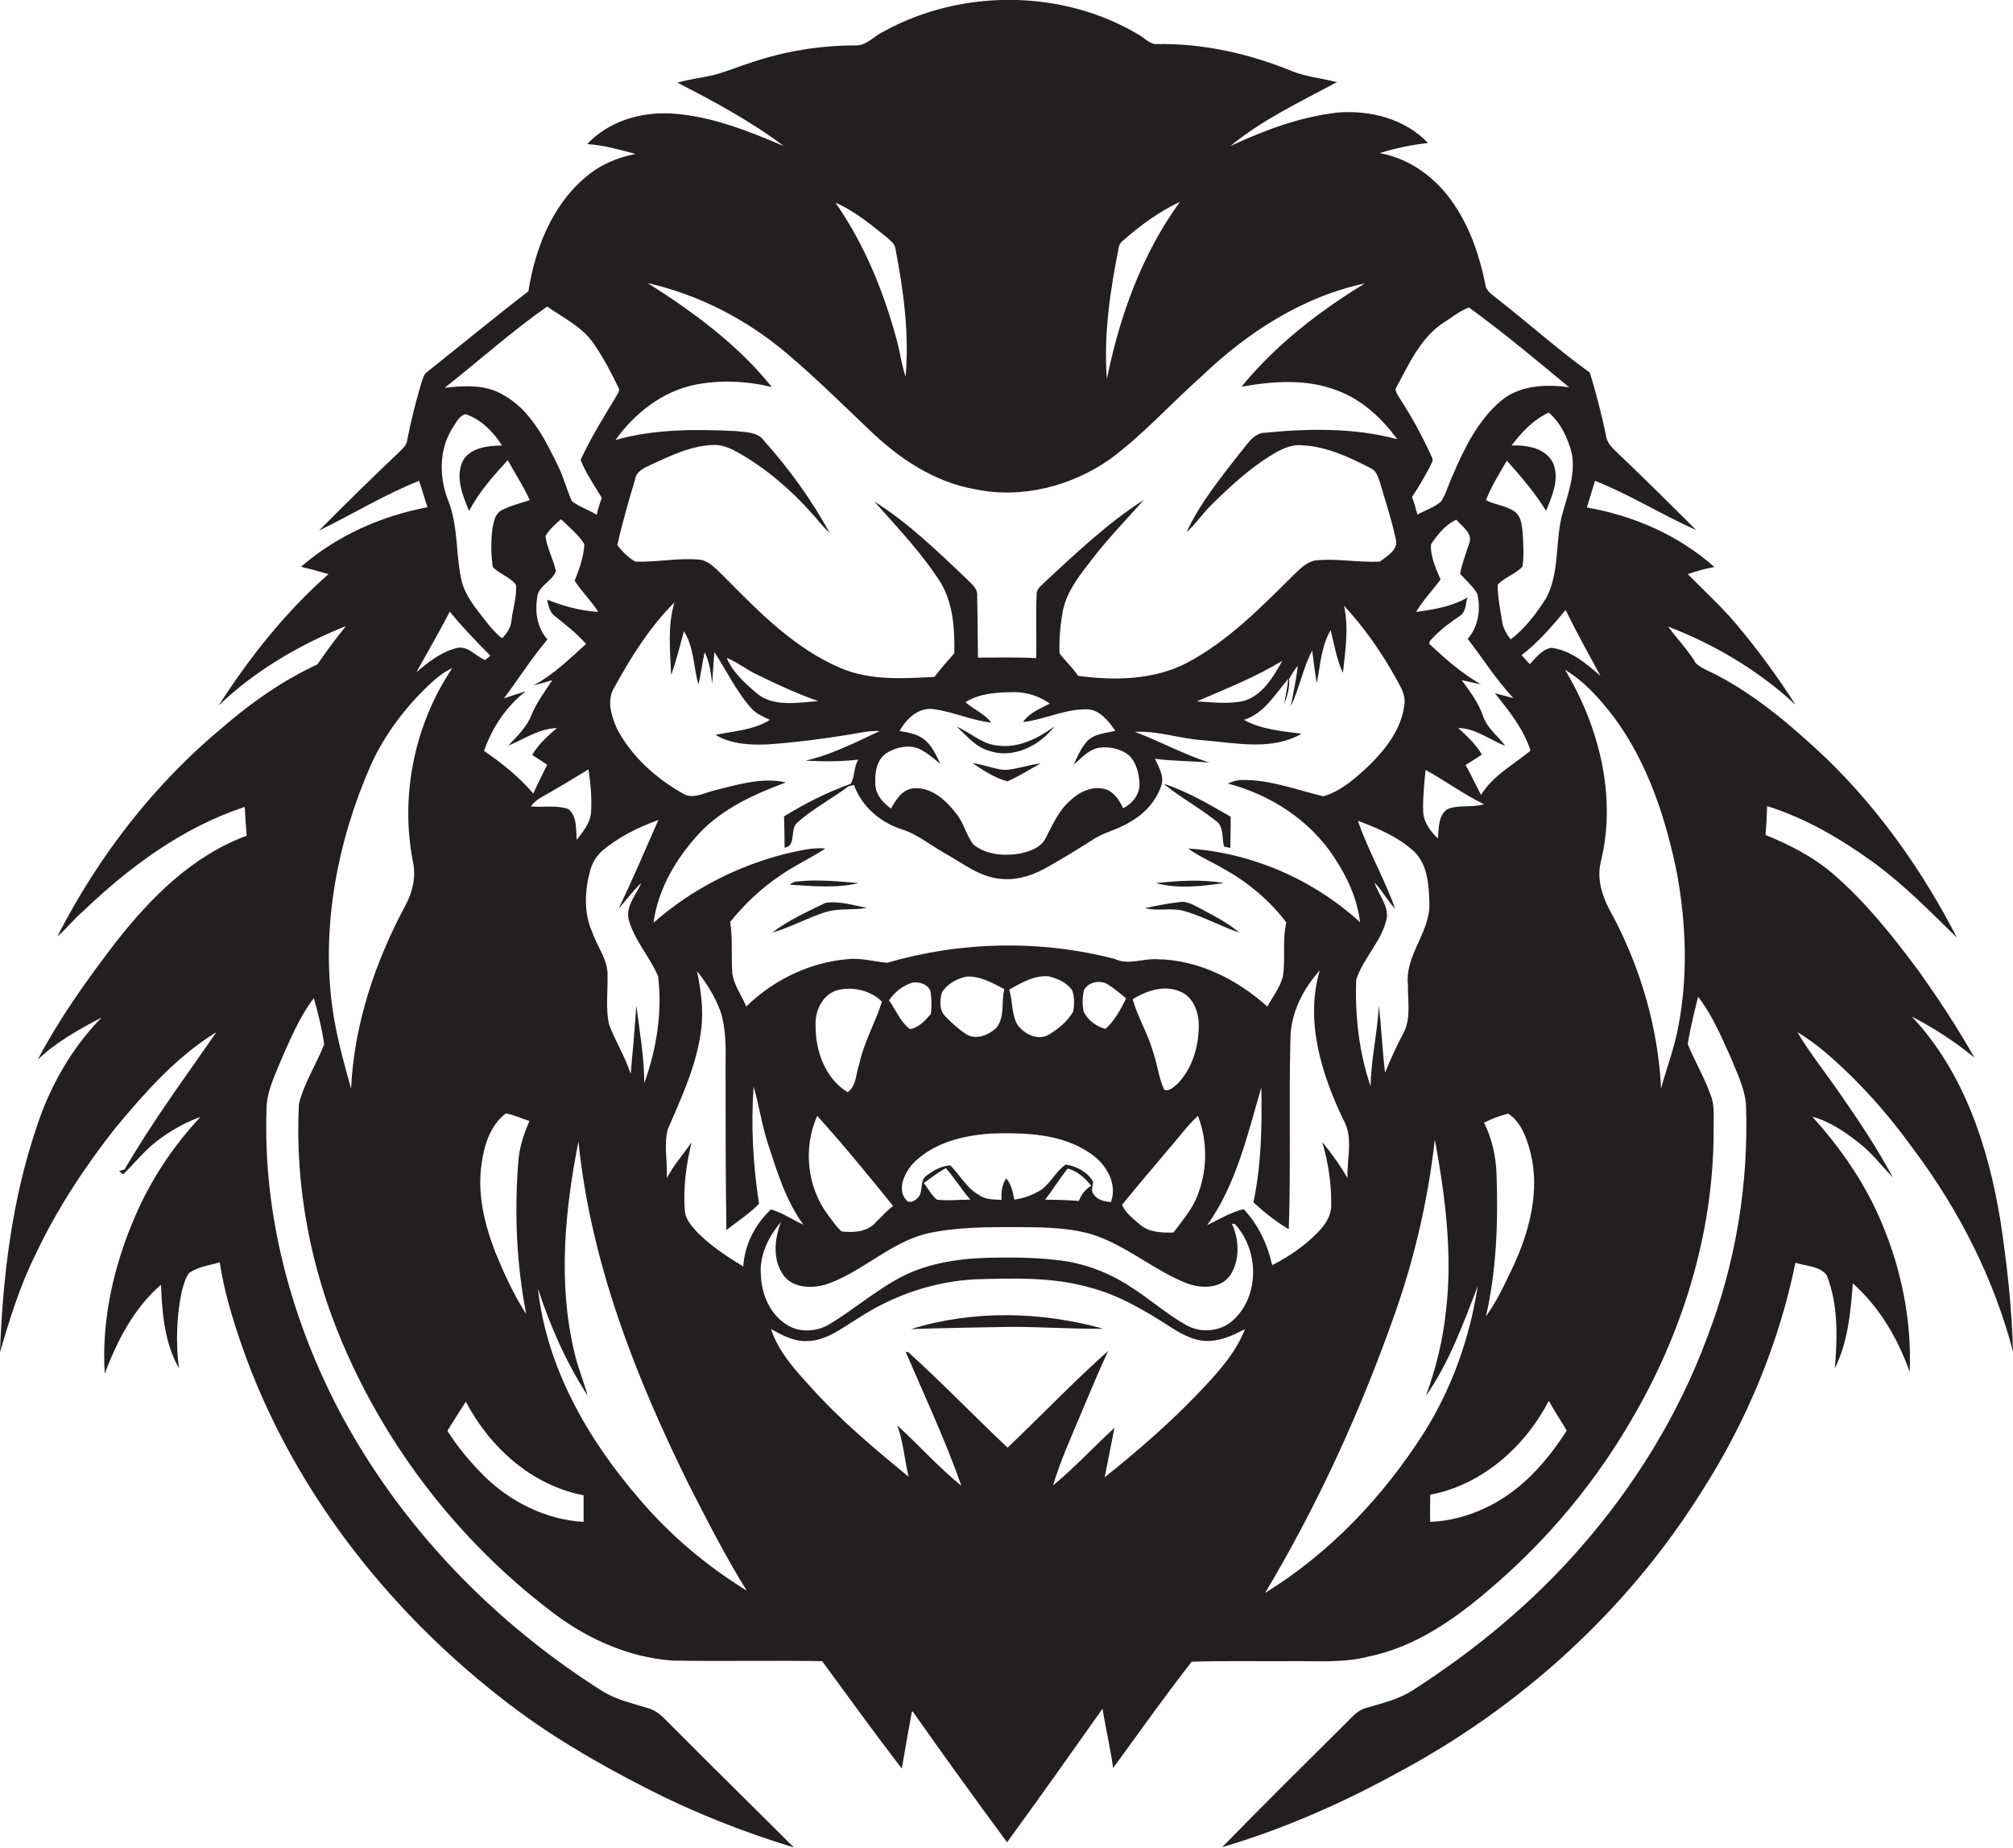 <?xml version="1.0" encoding="utf-8"?>
<!-- Generator: Adobe Illustrator 19.2.0, SVG Export Plug-In . SVG Version: 6.00 Build 0)  -->
<svg version="1.1" id="Layer_1" xmlns="http://www.w3.org/2000/svg" xmlns:xlink="http://www.w3.org/1999/xlink" x="0px" y="0px"
	 viewBox="0 0 740.2 679.4" enable-background="new 0 0 740.2 679.4" xml:space="preserve">
<g>
	<path fill="#231F20" d="M703.7,422.7c16.6,22.2,29.5,47.4,36.5,74.3c-0.4-16.1-2.2-32.1-4.6-48c-4.4-27.1-13.4-54.8-32.6-75.2
		c8.1,4.2,15.9,9.2,23,15.1c-6.1-10.9-13-21.3-20.2-31.5c-9.6-12.9-19.6-25.6-31.8-36.1c-7.3-6.3-16-10.7-24.8-14.3
		c0.3-3.5,0.5-7.1,0.6-10.6c14,4.4,26.9,11.9,38.8,20.5c11.3,8.2,21.1,18.2,31,27.9c-12.5-24.3-28.4-46.9-48-65.9
		c-12.1-11.4-24.8-22.4-39.6-30.3c-2.8-1.6-6-2.5-8.4-4.7c-2.9-4.9-6.9-9-10.2-13.5c17.2,6.6,33.3,16.2,46.8,28.7
		c-6.5-10.2-13.7-20-21.5-29.3c-5.6-6.7-12-12.5-18.1-18.7c3.2-1.1,6.4-2,9.8-2.6c-13.1-11.7-29.7-18.9-46.9-21.9c1-3.3,2-6.5,3-9.8
		c12.9,5.1,24.6,12.5,37.2,18.1c-9.2-9.2-18.4-18.3-27.8-27.3c-2.2-2.2-5.1-4.3-5.4-7.7c-1.6-7.7-3.6-15.3-5.9-22.9
		c-11.8-8.5-22.6-18.2-34-27.1c-1.7-1.5-4.1-2.7-4.4-5.2c-2.1-10.5-5.6-20.9-11.7-29.8c-6.3-9.4-16-16.6-27.2-18.6
		c5.8-1.8,11.8-3.1,17.8-3.7c-8.5-9-21.4-12.2-33.4-11.2c-13.8,1.6-26.8,6.5-39.3,12.3c11.8-9.7,25.8-16.3,39.2-23.5
		c-5.4-1.4-11.1-1.9-16.4-4c-15.7-6.4-32.6-10.3-49.7-10c-2.8,0.2-4.6-2.3-6.9-3.5C390.6-4,353.5-4.2,324.9,11.6
		c-3.5,1.6-6.3,5.3-10.4,5.1c-12.9,0-25.8,2.1-38,6.2c-4.7,1.5-9.3,3.4-14.1,4.7c-4.4,1-8.9,1.5-13.3,2.8
		c13.5,6.9,27,14.2,39.1,23.3c-13.4-5.7-27.2-11.2-41.8-12c-11.1-0.5-22.8,3-30.5,11.3c6.1,0.3,12,2.1,17.8,3.6
		c-6.9,1.3-13.5,4.2-18.8,8.9c-12.1,10.4-18.2,26.2-20.6,41.6c-12.6,9.7-24.8,19.8-37.3,29.7c-1.2,0.9-1.5,2.4-2,3.8
		c-2.1,7-3.9,14.2-5.3,21.4c-0.2,1.9-1.9,3.1-3.1,4.4c-9.9,9.4-19.7,19-29.3,28.7c12.3-6,24-13.2,36.8-18.3c1.1,3.2,2,6.5,3.1,9.7
		c-17,3.2-33.4,10.5-46.5,21.9c3.4,0.8,6.7,1.7,10.1,2.7c-15.8,13.9-29,30.6-40.4,48.3c13.4-12.8,29.6-22.3,46.8-29.2
		c-3.7,4.6-7.2,9.3-10.5,14.1c-12.5,5.8-23.9,13.7-34.3,22.7c-25.6,21.1-46.2,47.8-61.3,77.3c3.4-2.8,6-6.3,9.3-9.1
		c17.1-16.4,36.8-31,59.6-38.5c0.2,3.5,0.4,7.1,0.7,10.6c-19.9,7.3-35.2,22.7-48,39c-10.6,13.8-20.7,27.9-28.8,43.3
		c6.8-6.5,15.2-11.1,23.5-15.5c-11.2,11.4-19.2,25.6-24.1,40.8C4.4,441.3,1,469.4,0,497.3c3.5-12.2,7.3-24.4,13-35.9
		c7.8-16.6,18-32.1,29.3-46.5c11-13.2,22.6-26.4,37.3-35.4C68,396.2,56,412.5,45.8,430c-0.7,0.2-1.4,0.4-2,0.6
		c0.4,0.3,1.1,0.9,1.5,1.2c4.1-4,7.6-8.5,12.1-12c4.9-3.8,10.4-7,16.3-9.1c-10,10.7-18.2,23-24,36.5c-7.9,18.2-12.4,38-11.2,57.9
		c4.6-12.1,10.7-24.1,20.7-32.7c0.4,10.4,1.3,21.4,6.6,30.7c-1.2-9.5-0.9-19.2,1.1-28.5c0.7-2.3,1.2-4.7,2.7-6.6
		c3.3-2.2,7.4-2.8,11.2-3.8c1.6,10.5,4.7,20.8,8.2,30.8c17.9,51.3,52.5,95.9,95.1,129.2c16.8,13.3,35.3,24,54.3,33.7
		c17.1,8.7,35.1,15.8,53.5,21.4c-14.8-14.8-29.8-29.5-44.6-44.4c-2.7-2.6-5.2-5.8-9-6.8c-5.5-1.7-11.2-3-16.2-5.9
		c-40.6-25.5-75.1-61.2-97.5-103.7c-17.7-33.9-27.9-72.1-26.6-110.5c0-6.7,3.2-12.8,5.6-18.8c3.4-7.7,6.7-15.5,11.8-22.2
		c1.6,5.6,3,11.3,3.8,17c-2.9,7.4-7.4,14.2-9.3,22c-1.5,30.1,4.3,60.4,16.1,88c16.2,38.1,42.3,71.9,75,97.2
		c13.2,10.6,29.3,18.2,46.3,19.4c18.3,0.3,36.7-0.1,55,0.2c9.7,13.2,19.3,26.5,29.3,39.5c1.2-7,2.4-14,3.7-20.9
		c0.1,0,0.3-0.1,0.3-0.1c11.4,16.2,23,32.2,34.7,48.1c11.9-16.3,23.5-32.7,35.1-49.1c1.2,7.3,2.9,14.5,3.9,21.8
		c9.6-13.1,18.9-26.3,28.9-39.1c12.3-0.4,24.7-0.1,37-0.2c9.4-0.1,18.9,0.7,28.1-1.7c17-3.5,31.5-13.6,44.4-24.7
		c21.6-18.3,39.9-40.4,53.8-65.1c18.2-31.9,29-68.4,28.6-105.3c0-3.9,0.4-8-1.2-11.6c-2.2-6.4-5.8-12.2-8.3-18.5
		c0.9-5.8,2.4-11.6,3.8-17.4c5.2,6.7,8.5,14.6,12,22.3c2.2,5.5,5,11,5.6,17c1.1,29.2-3.7,58.5-14.2,85.8
		c-10.5,28.4-26.6,54.6-46.5,77.3c-17.9,20.6-39.2,38.1-62.1,52.8c-5.1,3.2-11.1,4.6-16.8,6.3c-2.9,0.7-4.9,3-6.9,5
		c-15.4,15.3-30.9,30.6-46.1,46.2c22.3-6.6,43.8-16,64.2-27.2c45.5-24.2,84.9-60,112.2-103.7c16.4-25.6,28.3-54.2,34.4-84
		c3.8,1.3,8.9,1.1,11.5,4.6c4.3,10.8,3.9,22.8,3,34.2c4.8-9.6,5.8-20.6,6.6-31.2c9.8,8.7,16.5,20.2,20.9,32.5
		c0.8-18.7-3-37.6-10.3-54.8c-6-14.4-15-27.4-25.5-39c6.3,1.7,11.9,5.5,17,9.5c4.8,3.7,8.4,8.5,12.6,12.8c-5.8-10.8-12.6-21-19.6-31
		c-5.1-7.5-10.9-14.6-15.5-22.4c3.5,2.1,6.8,4.5,9.9,7.1C683.3,397.2,694.2,409.5,703.7,422.7z M588.5,248.5
		c-5.2-4.5-10.9-9.4-18-10.3c-3.5,0.5-5.7,3.7-8,6c-1-1.1-2-2.2-3-3.3c6.2-4.7,11.2-10.7,16.2-16.6
		C579.7,232.5,584.1,240.4,588.5,248.5z M550.3,432c-0.2-6.6-1.6-13.2-4.6-19.2c2.8-1.4,5.8-2.6,8.9-3.3c4.7,3,6.7,8.8,8.1,14
		c3.7,14.3-0.3,29.3-6.4,42.4c-3,6.2-5.8,12.5-9.9,18.1C550.3,466.9,550.9,449.3,550.3,432z M517.7,362c-0.1,6,1.3,12.6-1.8,18.2
		c-2.5,4.6-4.6,9.4-6.6,14.2c-1-8.2-1.3-16.4-2.3-24.5c-0.5,9.9-2.9,19.7-3,29.6c-4.3-12.6-5.8-26-5.3-39.3
		c2.7-8.2,9.7-14.4,11.3-23c0.3-4.7-3.2-8.4-4.6-12.7c2.9,2.9,4.7,6.7,7.6,9.6c-3.9-11-9.9-21.3-13.7-32.3c7.5,2.8,15,6,20.9,11.5
		c4.8,4.9,5.2,12.2,5.4,18.7C526,342.7,516.6,351.1,517.7,362z M495.5,433.2c-2.7-4.7-5.9-9.1-9.3-13.3c2.2,7.5,3.4,15.3,3.3,23.1
		c0.1,5.8-4.5,9.9-8.5,13.5c-4,3.4-8.5,6.3-13.2,8.7c-1.7-7.6-5.1-14.9-10.5-20.6c-4.8,1.2-9,3.7-13.4,5.9
		c10.7-15,14.8-33.3,19.9-50.6c0.3,14.1,0,28.4-2.9,42.2c4,3.7,8.3,7.1,13,9.9c0.8-23.3,0-46.7,0.6-70c0.1-9.5,4.6-18.3,10.8-25.2
		c-5.5,18.6,0.6,38,8.6,54.8C497.8,418.2,495.2,426,495.5,433.2z M436.9,312c4.1,3,8.8,4.9,13.1,7.5c8.9,4.9,16.9,11.6,23,19.7
		c-1.6,6.6-0.2,13.4-1.3,20c-1.1,4-3.7,7.3-5.7,10.9c-11.1-10-25.4-17.2-40.6-17.4c-5.2-0.3-10.5,2.3-15.5-0.1
		c-27.3-7.1-56.6-6.5-83.6,1.4c-4.9-0.4-9.8-1.9-14.8-1.3c-13.9,1.2-27.2,7.7-37.1,17.4c-1.6-4-4.5-7.7-5.1-12.1
		c-0.5-6.3,0.2-12.7-0.8-19c5.3-6.6,11.5-12.5,18.6-17.2c5.3-3.7,11.1-6.3,16.4-9.8c-4.9-0.5-9.8,0.9-14.5,1.9
		c-17.9,4.5-34.9,13.2-48.7,25.4c1.7-12.7,8.6-24.1,17.2-33.3c8.6-8.9,20.1-14.1,31.5-18.3c-8.8-2-17.7,0.8-26.2,2.9
		c-3.9,0.9-8.2,3.6-12,1c-9.8-5.6-18.6-13.5-23.9-23.6c-2.1-4.7-4-10.7-0.9-15.4c6.1-11.2,13-22.1,22-31.1
		c-2.6,8.7-1.6,17.8-1.2,26.7c1.9-5.3,3.2-10.7,4.7-16.1c3.7,5.9,3.5,13.1,5.3,19.6c1-3.9,1.4-7.9,2.3-11.9
		c1.8,3.6,2.3,7.6,2.8,11.6c0.3-3.9,0.4-7.8,0.8-11.6c4.6,7,8.2,14.8,14,21.1c1.8,1.8,4.2,2.7,6.4,3.8c-6.1,3.8-13.3,4.1-20,5.5
		c5.8,3.5,12.8,3.8,19.4,3.5c9.7-0.7,19.5-1.9,29.1-3.5c4-0.6,7.9-1.6,11.9-1.4c-8.8,4.1-17.7,8.7-27.3,10.9
		c6.5,0.3,13,0.4,19.4-0.4c-1.7,2.7-1.2,6.3-2.8,8.9c-8.6,3.1-16.8,7.2-24.5,12c0.1,3.8,0.2,7.6,0.2,11.5c4.4-0.7,1.9-6.6,4.5-9.1
		c5.8-5.2,12.8-8.8,19-13.5c0.5-0.1,1.5-0.3,2-0.5c2.8,7.9,9.7,13.8,17.5,16.3c6,1.9,10.8,6,16.2,9c6.6,3.7,13,8.9,20.9,9.3
		c6.1,0.5,12.1-1.7,17.3-4.8c5.3-3,10.5-6.2,15.7-9.5c4.3-2.9,9.6-3.9,14-6.7c5.3-3,9.6-7.7,11.5-13.6c1-3.4-1.1-6.6-2.4-9.6
		c6.6,0.9,13.4,0.8,20,1.4c-9.4-3-18.1-7.8-27.4-11.3c8.5-0.5,16.8,2.6,25.3,3.1c11.9,1,25,3.9,36-2.4c-7.2-1-14.7-1.5-21.2-5.1
		c7.5-2.4,11.5-9.5,16.3-15.1c-0.3,3.2-1,6.2-1.5,9.4c1.1-3,2.1-6.1,1.8-9.4c1-1.7,2-3.3,3.2-4.8c-0.5,5-1.7,9.8-2.5,14.8
		c3.1-6.6,4.4-13.9,7.8-20.4c0.5,4,1,8,1.7,12c1.3-6.6,1.6-13.6,5.1-19.5c1.3,5.3,2.2,10.8,4.5,15.7c0.9-8.2,2.2-16.5,0.4-24.7
		c7.3,7.9,13.5,16.7,18.7,26c1.7,3.2,4.1,6.5,3.5,10.4c-1,8.7-6.6,16-12.6,22c-5,4.7-10.4,9.7-17.2,11.7c-9.9-2.4-19.7-6.2-30-6
		c-1.8,0-3.5,0.6-5.1,1.3c15.6,4.1,30.1,13.4,39,27c4.8,7.2,8.6,15.3,9.6,24C482.8,323.3,460.2,313.5,436.9,312z M391.9,428.2
		c-3.6,2.4-5.5,6.7-8.9,9.2c-3,1.9-6.4,3.2-10,3.7c-0.6-2.8-1.1-5.6-3-7.8c-1.6,2.3-1.9,5.1-1.7,7.9c-2.8-0.2-5.9,0-8.3-1.8
		c-4.6-2.5-7-7.4-10.6-10.9c-3.2,0.2-6.1,1.8-8.6,3.7c-3,1.9-0.9,6.3-3.6,8.5c-0.9,0.9-3,2-4,0.5c-3.3-3.8-0.8-9.3,1.9-12.7
		c7.4-8.2,18.8-11,29.4-11.7c12.5-0.4,26,0,36.6,7.4c5.6,3.8,9.9,11,7.4,17.8c-2.3-0.2-4.9-0.7-6.3-2.8c-1.2-1.3-0.4-3.1-0.2-4.6
		C400,431,395.9,428.8,391.9,428.2z M401.3,436c-2.2,1.2-3.7,3.3-4.6,5.6c-4.1-0.4-8.3-0.4-12.4-0.5c2.9-3.7,5.3-7.7,8.3-11.4
		C396.2,430.5,399,433.3,401.3,436z M356.8,441.1c-4.1,0-8.2,0.5-12.3,0c-2-1.6-3.2-4.1-4.8-6.1c2.6-1.9,5.2-3.9,8.1-5.5
		C351,433.2,353.6,437.4,356.8,441.1z M300.5,410.3c9.7,10.7,18.8,21.9,27.9,33.1c-2.3,1.8-4.3,4-6.4,6.1c-3.1,3.5-8.2,3.8-12.5,3.3
		c-2-1.7-3.4-3.9-5-6C296.8,436.6,295.2,422.1,300.5,410.3z M307.5,364.2c5.7-1.6,12.5-0.2,16.8,4.1c-2.4,7.7-6.6,14.8-8.3,22.8
		c-1.3,3.5-1,8.1-4.3,10.5c-8.3-5-11.9-15.3-11.8-24.5C299.6,371.8,302.3,366,307.5,364.2z M326.9,367.8c2.1-3,5.1-5.5,8.7-6.5
		c2.4-0.4,5.5,0.6,6.5,3c0.5,2.8,0.5,5.7,0.2,8.5c-2,2.4-4.5,5.1-7.7,5.6C331,375.7,329.4,371.3,326.9,367.8z M346.3,365.1
		c1.8-3.3,5.5-5.2,9-6c5-0.3,9.7,2.3,14,4.6c-1.2,4.7,0.3,10.2-2.9,14.2c-2.8,2.7-7.6,4.7-11.2,2.3c-2.8-1.8-5.3-4.1-7.6-6.5
		C345.4,371.5,345.5,368,346.3,365.1z M371.1,363.9c4.4-2.5,9.2-5.4,14.5-4.9c3.3,0.8,6.7,2.3,8.7,5.2c0.8,2.5,0.8,5.2,0.3,7.8
		c-2,3.5-5.3,6.2-8.7,8.3c-4.1,2.6-9.4,0-11.9-3.7C371.9,372.7,372.4,368.1,371.1,363.9z M406.5,378.3c-3.4-0.8-6.5-3.2-8-6.3
		c-0.6-2.6-0.5-5.4,0.1-8c1.7-3,6-3.8,8.8-2c2.4,1.5,4.5,3.3,6.7,5.1C412.1,371.1,409.9,375.3,406.5,378.3z M429.8,422.4
		c3.6-4,6.7-8.5,10.7-12.1c3.7,9.6,3.5,20.6-0.5,30.1c-2,4.8-5.5,8.7-8.5,12.8c-4.2,0.1-8.9,0-12.3-2.9c-2.4-2.1-5.4-4.3-6.6-7.3
		C418.2,436,424.1,429.3,429.8,422.4z M416.5,367.4c5.1-3.1,11.6-5.4,17.5-2.8c4.8,2,6.8,7.5,6.8,12.4c0,7.7-2.3,15.8-7.8,21.5
		c-1.4,1.1-2.9,2.9-4.9,2.2c-2.1-4.5-2.5-9.5-4.2-14.2C422,379.8,418.3,374,416.5,367.4z M245.2,433.2c0.3-6-1.2-12.3,0.4-18.1
		c5.2-12,10.8-24,12.3-37.1c0.8-7-0.2-14.1-1.6-20.9c3.6,4.4,6.6,9.4,8.6,14.7c2.1,6.5,2,13.5,1.9,20.3c0,20.1,0,40.1,0.3,60.2
		c4-3.2,8.5-6,12-9.7c-2.2-14.2-3-28.7-2-43.1c2,6.8,3,14,5.2,20.8c3.4,10.4,6.6,21.1,13.1,30c-4-1.8-7.7-4.4-11.9-5.6
		c-5.9,5.5-9.7,13-10.2,21c-6.2-3.8-12.3-7.8-17.3-13c-1.9-2.1-4-4.6-4.2-7.6c-0.6-8.4,0.5-16.9,2.5-25.1
		C251.3,424.4,247.7,428.4,245.2,433.2z M223.4,359c0.3-6-3.8-10.8-5.6-16.2c-3.2-7.1-2.8-15.3-0.8-22.7c0.8-2.8,2.3-5.4,4.5-7.3
		c6-5.1,13.2-8.6,20.6-11.3c-4.8,10.9-9.5,21.9-14.6,32.6c2.8-3.1,5.2-6.6,8.3-9.4c-1.8,4.2-5.6,8.2-4.7,13.1
		c2,7.8,7.8,13.9,10.9,21.2c1.6,13.3-0.6,26.8-5.1,39.3c0-9.6-1.7-19-2.9-28.5c-0.6,8.4-1.3,16.7-2.1,25.1c-2-6.4-5.7-12.1-8-18.4
		C222.7,370.7,223.5,364.8,223.4,359z M193.5,483.2c-4.6-7.1-8.1-14.8-11.3-22.6c-4-10.3-6.8-21.6-5.1-32.7
		c0.9-6.8,3.2-14.2,8.9-18.5c3,0.5,5.8,1.9,8.7,2.8c-2.1,4.7-3.7,9.6-4.1,14.8C189.1,445.7,189.9,464.7,193.5,483.2z M178,276.1
		c2.9-8.5,8.2-16.4,15.3-21.9c-2.7,0.8-5.3,1.7-8,2.6c5.4-7.2,10.2-14.8,16-21.7c-3.7-4.1-4.6-9.8-3.8-15.1c0.1-4.5,5.6-6.2,6.9-10
		c-0.9-4.4-3.3-8.4-3.8-12.9c1.4-2.5,3.6-4.3,5.7-6.2c3,3,6.4,5.6,8.6,9.2c-0.3,4.6-1.8,9.1-3.6,13.4c2.6,4.1,6.1,7.4,8.7,11.5
		c-6.5-0.4-12.7-2.1-18.8-4.5c0.4,2.2,1,4.7,2.9,6.1c4,3.2,8,6.3,11.4,10.2c-6.1,5.5-12,11.3-19.3,15.2c2.3-0.5,4.6-1.3,6.9-1.9
		c-2.8,4.2-5.8,8.2-7.7,12.9c-1.8,4.5-5.3,7.7-8.5,11.2c5.9-2.5,11.3-6.3,17.9-6.5c-3.4,2.9-6.8,5.9-9.1,9.9
		c1.8,1.2,3.7,2.3,5.5,3.6c-1.7,3.5-3.5,7-5.1,10.6C190.9,285.6,184.5,280.6,178,276.1z M199.5,292.9c5.7-3.2,11.3-6.6,16.9-10
		c0.8,5.3,1.3,10.8,0.9,16.2c-0.4,3.8-3,6.7-5.2,9.7c-0.4-3.8,0.2-8.6-3.1-11.3c-4.4-1.6-9.2-0.5-13.8-1
		C196.3,295,197.8,293.8,199.5,292.9z M267.2,241.9c4,1.6,7.4,4.4,11.3,6.2c7.3,3.6,14.7,7,22.4,9.7c-7.6,0.5-16.7,2.4-22.9-3.1
		C273.7,251,269.4,247.1,267.2,241.9z M339.7,271.8c-2.6-2-5.9-2.5-8.9-3c2.5-4.6,7.1-9,12.8-8c7.1,1,13.7,4.1,20.9,4.9
		c-2.5-3.3-6.4-4.8-9.5-7.5c5.2-3.3,11.6-3.6,17.5-3.7c4.8-0.1,9.6,1.4,13.5,4.2c-3.5,1.9-7.6,3.4-9.8,6.8
		c7.9-0.9,15.3-4.8,23.4-4.7c4.8,0.1,8,4.3,10.5,7.9c-3.4,0.9-7.4,1-10.1,3.6c-2.4,2.5-3.8,5.8-5.2,8.9c2.9-2.5,5.6-5.8,9.7-6.3
		c3.6-0.4,7.5,0.4,10.5,2.7c2.8,2.6,3.8,6.7,4,10.4c0.2,4-2.6,7.5-6,9.2c-1.4-2.9-3.3-6-6.5-7c-4.6-1.4-9.5,0.9-12.8,4
		c-4.3,3.7-6.6,8.9-9.1,13.8c-1.8,3.8-6.1,5.1-9.8,5.9c-5.7,0.9-12.1,0.4-16.8-3.3c-2.8-3.5-3.6-8.2-6.5-11.6
		c-3.8-4.9-9.3-9.9-16-9.1c-3.9,0.6-6.1,4.3-7.9,7.4c-2.7-2-5.3-4.7-5.7-8.2c-0.3-4.2,0.1-9.3,3.8-12c3.8-2.5,9.1-3.6,13.2-1.3
		c2.5,1.4,4.7,3.3,6.9,5.1C344.2,277.6,342.7,274.1,339.7,271.8z M440.1,257.9c10.6-4.6,21.5-8.9,31.4-14.9
		c-3.3,5.9-7.1,12.5-14,14.7C451.8,259,445.9,258.2,440.1,257.9z M523.3,298c-0.1-5,0.4-9.9,0.9-14.9c7.3,4,14,9,21.5,12.6
		c-4.4,1.4-9.3,0-13.6,1.9c-3.3,2.4-3,7.1-3.4,10.7C525.9,305.6,523.3,302.1,523.3,298z M544.6,292.3c-2-3.7-3.6-7.4-5.7-11
		c2-1.3,4.1-2.5,6-3.9c-2.3-3.8-5.5-6.8-8.7-9.7c6.4,0,11.5,4.4,17.3,6.5c-2.8-3.6-6.7-6.5-8.2-11c-1.7-4.9-4.8-9-7.8-13.1
		c2.3,0.5,4.6,1,7,1.5c-7-4-13-9.3-18.9-14.8c-0.2-1.3,1.2-2,1.8-2.8c2.8-2.9,6.1-5.3,9.5-7.6c2.2-1.5,2-4.5,2.7-6.7
		c-5.8,3.4-12.4,4.4-18.9,5.3c2.6-4.3,6-7.9,9-11.9c-1.7-4.1-3.8-8.4-3.5-13c2.4-3.5,5.4-7.3,9.3-9c2.1,2.5,6.3,5.1,4.7,8.8
		c-1.2,3.7-2.6,7.3-3.3,11.1c2.1,2.4,4.7,4.5,6.3,7.3c1.4,5.6,0.4,12.2-3.5,16.6c5.6,7.3,10.5,15.1,16.8,21.8
		c-2.3-0.6-4.6-1.2-6.8-1.8c5.2,6.5,10.5,13.1,13.1,21.1C556.5,281.2,548.9,285.2,544.6,292.3z M574.8,187.9
		c-3.2,10.5-1,22.2-6.3,32.1c-3.6,5.6-7.7,11.1-13,15.1c-1.6-2-2.9-4.3-3.2-6.9c-0.7-4.4-1.6-8.7-1.6-13.2c2.5-2.7,6.5-3.9,9.1-6.6
		c0.7-4.1,0.3-8.4,0.1-12.5c-0.3-2.7-0.5-5.9-2.8-7.7c-3.2-2.3-7.3-2.5-10.7-4.3c2-5.1,4.9-9.8,7.7-14.5
		c5.2,5.8,10.3,11.8,14.4,18.4c2.3-5.5,5-11.7,2.6-17.5c-2.7-5.6-9.7-6.7-15.3-6.5c3.8-4.9,8-9.5,13.7-12.1
		c4.4,3.8,6.9,9.2,8.4,14.7C579.4,173.7,576.8,181,574.8,187.9z M531,118.5c3-1.8,5.8-4.3,9.2-5.4c12.7,9.2,24.7,19.3,36.8,29.3
		c-8.5-1.2-18.2-0.8-25.1,5c-8.4,7.1-13.4,17.3-17.7,27.3c-1.5,3.2-2.4,6.7-4.3,9.7c-2.5,2.2-5.8,3.2-8.7,4.8
		c-0.6-2.2-1.2-4.4-2-6.5c2.4-3.4,4.4-7.1,6.4-10.7c0.5-1.3,1.8-2.7,0.8-4.1c-3.1-6.9-6.7-13.6-10.8-20c-0.9-1.5-2.1-3-2.5-4.8
		C517.9,134.3,522.2,124.2,531,118.5z M411.4,90.9c0.2-1,0.7-1.8,1.5-2.4c6.4-5.6,13.3-10.7,21-14.3c-14,19.2-22.2,42-26.9,65.2
		C405.8,123,408.2,106.8,411.4,90.9z M326.1,87.3c1.2,1.1,2.7,2.1,3.1,3.8c3,15.6,5.2,31.5,3.8,47.4c-1.4-4.1-1.9-8.3-3-12.5
		c-4.8-18.2-12-36-22.8-51.5C314.2,77.6,320.2,82.5,326.1,87.3z M255.4,141.5c9.4-1.9,19.2-1.4,28.4,0.8
		c-12.5-15.6-28.9-27.6-45.6-38.2c18.9,4.3,36.5,13.4,51.3,26c10.4,8.8,20.1,18.4,30,27.8c10.8,10.5,24,19.4,39.1,22
		c17.1,3.6,35.4-1.1,49.6-11.1c12.2-9,22.3-20.4,33.6-30.4c16.8-16.1,37.1-29.3,60.1-34.2c-16.9,10.3-32.8,22.6-45.4,38
		c11.7-2.1,24.2-3,35.5,1.5c9,3.4,16.2,10.2,21.8,17.8c-15.7-4.2-32.3-4-48.4-2.4c-4.6,0-6.8,4.5-9.5,7.5
		c-7.1,9.2-14.7,18.4-19.6,29.1c3.5-3.1,6-7.1,9.4-10.3c6.6-6.5,13.5-12.9,21.4-17.8c3.4-2.1,7.2-4.2,11.4-3.9
		c9.2,0.4,17.7,4.4,25.8,8.6c1.9,0.9,2.4,3.2,3.1,5c2,6.9,4.3,13.7,5.8,20.8c1.3,3.9-3.2,6.4-5.8,8.4c-8,0.4-16-1.3-23.9-0.4
		c-3.4,0.7-5.9,3.5-8.3,5.8c-11.8,11.7-23.7,23.8-38.5,31.7c-12.3,6.5-27,6.7-40.3,4.9c-1.9-3-4.7-5.4-6.8-8.3
		c-0.2-5.2,0.3-10.5,1.2-15.6c1.6-7.7,6.8-13.8,11.4-19.8c5.7-7.3,12.2-14,18.4-21c-13.3,8.5-24.8,19.5-36.3,30.1
		c-1.1,1.3-3,2.3-3.1,4.3c-0.4,7.9,0,15.8-0.2,23.8c-7.1-0.4-14.3-0.2-21.4-0.2c-0.1-7.6-0.1-15.1-0.3-22.7c0.3-2.7-2.1-4.4-3.7-6.1
		c-10.8-10.2-21.5-20.7-34.1-28.6c8.6,9.7,17.6,19.1,24.5,30c4.5,7.7,5.1,17,4.9,25.8c-2.5,2.8-5,5.7-7.3,8.7
		c-11.6,0.6-23.7,1.4-34.6-3.3c-16.9-7.2-29.9-20.6-42.6-33.4c-2.7-2.5-5.2-5.8-9-6.4c-7.9-0.8-15.9,1-23.8,0.7
		c-2.6-1.5-4.8-3.7-6.6-6.1c1.8-8.2,4.2-16.3,6.6-24.4c0.5-2.8,3.4-4,5.7-5.1c7.4-3.4,15-7.1,23.2-7.3c3.2-0.1,6.2,1.3,8.9,2.8
		c10.1,5.7,19.1,13.4,26.9,22.1c2.3,2.5,4.3,5.2,6.8,7.5c-6.7-12.3-15-23.7-24.3-34.1c-2.4-3.2-6.7-2.9-10.2-3.4
		c-14.8-0.7-30-0.8-44.3,3.3C233.4,151.9,243.5,144,255.4,141.5z M201.2,112.7c5.9,4.2,12.8,7.4,17,13.5c3.5,5,6.4,10.5,9.1,16.1
		c1,1.3-0.4,2.6-0.9,3.8c-4.6,7.5-9.2,15-12.9,23c1.9,4.9,5.1,9.4,7.8,14c-0.8,2-1.4,4.1-1.9,6.2c-2.9-1.9-6.4-2.9-9.1-5
		c-1.9-4.2-3-8.7-5-12.8c-4.9-10-10.3-21-20.6-26.5c-6.4-3.7-14.1-3.2-21.2-2.4C176.2,132.6,188.1,121.9,201.2,112.7z M166.2,157.7
		c1.4-2,2.5-4.9,5.1-5.4c5.7,2,10.1,6.5,13.3,11.5c-5.2,0.1-11.7,0.7-14.5,5.8c-2.7,6,0,12.6,2.4,18.3c3.6-7,8.9-12.9,14.2-18.7
		c2.7,4.9,5.8,9.6,8.1,14.7c-3.5,1.2-7.2,2-10.5,3.8c-2.3,1.3-2.7,4.1-3.2,6.4c-0.6,4.8-0.6,9.7,0.1,14.4c2.5,2.6,6.3,3.6,8.5,6.5
		c0.5,4.4-1.2,8.8-1.6,13.1c-0.3,2.6-1.6,4.8-3.5,6.6c-2.4-1.9-4.4-4.2-6.2-6.6c-3.4-4.4-7.2-8.8-8.6-14.3c-2.3-9.7-1.2-20-4.9-29.5
		C161.5,175.8,161.3,165.7,166.2,157.7z M165.4,224.9c4.6,5.7,9.8,11,14.9,16.2c-0.5,0.4-1.4,1.2-1.9,1.6c-3.6-1.4-6.5-5.7-10.9-4.3
		c-5.5,1.5-10.1,5.1-14.4,8.8C157.2,239.8,161.5,232.4,165.4,224.9z M149.2,332.7c-11.2,20.8-19,43.8-20.1,67.6
		c-2.7-9.7-5.4-19.3-6.8-29.2c-4.3-30.5,1.8-61.9,14.1-89.9c5.1-11.2,12.7-21.2,21.6-29.6c2.5-2.3,5.1-4.5,8.3-5.9
		c-13.9,20.6-19.3,47-14.4,71.4C153,322.4,151.7,328,149.2,332.7z M214.6,559.6c-13.8-0.8-26.9-7.3-36.7-17c-5-5-9.6-10.5-13.4-16.5
		c2.2-3.6,4.5-7.2,6.8-10.7c8.8,16.8,24.3,30.8,43.3,34.4C214.6,553,214.6,556.3,214.6,559.6z M235.3,551.4
		c-19-21.9-34.3-48.4-37.5-77.6c4.5,13.8,10.4,27.2,18.3,39.4c-1.5-5.4-3.7-10.5-4.9-16c-6.1-25.5-3.5-52.1,1.5-77.5
		c4.5,44.5,21,86.6,40.7,126.4c6.7,13.1,13.4,26.3,21.2,38.8C259.9,575.8,246.5,564.6,235.3,551.4z M440.7,512.2
		c-10.7,11.2-22.5,21.4-34.5,31c1.2-6.1,2.4-12.1,3.6-18.2c-7.6,7-14.6,14.6-22.6,21.2c2.7-9,6.6-17.6,10.2-26.2
		c3.3-7.8,6.5-15.6,10.1-23.3c-12.8,11.4-24.6,23.8-37,35.6c-12.3-11.6-24-23.8-36.5-35.1c-0.3,0-0.8-0.1-1-0.2
		c7,16.3,14.6,32.5,20.5,49.3c-8.4-6.8-15.6-14.9-23.6-22.2c2.3,6.1,2.7,12.6,4.2,18.9c-12.5-10.3-25-20.7-35.8-32.8
		c-5.9-6.4-12-13.1-14.8-21.5c4.1,2.2,8.3,4.6,13.1,4.4c7.3,0,13.1-4.9,19-8.4c12.8-8.4,27.7-13.5,43-14.3c14.1-0.4,28.4-0.9,42.1,3
		c10.8,2.8,20.5,8.6,29.8,14.6c4.5,2.9,9.6,5.6,15.1,5c4.4-0.4,8.4-2.3,12.2-4.3C454.2,498,447.3,505.2,440.7,512.2z M454.2,484.7
		c-4.5,4.8-12.2,5.8-17.9,2.6c-7.5-4.2-14-10.1-21.3-14.6c-7.9-5.1-17-8.4-26.4-9.4c-8.6-1-17.4-1-26.1-0.8
		c-11.3,0.4-22.9,2.3-32.9,8c-8.5,4.8-16,11.2-24.4,16.3c-4.1,2.5-9.3,3.2-13.8,1.4c-7.4-3.2-11.3-11.4-11.6-19.1
		c-0.7-7.4,2.7-14.3,7.4-19.8c-2.5,6.3-3.2,14.2,1.1,19.9c3.6,4.5,10.3,4.6,15.4,3.1c13.1-4.4,23.2-15.1,36.6-18.6
		c11.2-2.6,22.8-2.5,34.3-2.5c9.6,0.1,19.4,0.1,28.5,3.2c11.7,4.2,21.2,12.5,32.6,17.2c5.3,2.2,12.9,2.6,16.6-2.6
		c3.7-5.6,3.4-13.1,0.7-19c0.3,0,0.8,0,1,0C462.7,459.3,463.3,475.5,454.2,484.7z M465.2,585.7c19.6-32.8,35.5-67.7,48.1-103.8
		c7.1-20.4,11.9-41.5,14.3-62.9c3.8,20.7,6.6,42,4.1,63c-1.1,10.7-3.7,21.2-7.4,31.3c8.6-12.3,13.7-26.5,19.1-40.4
		c-3,19.1-9.5,37.6-19.8,53.9C508.6,550.4,488.9,571.1,465.2,585.7z M546.1,554.5c-6.3,3-13.2,4.8-20.2,5.1c-0.1-3.3,0-6.7,0-10
		c19.1-3.6,34.8-17.6,43.6-34.5c2.1,3.7,4.4,7.2,6.6,10.9C568.6,537.8,558.9,548.6,546.1,554.5z M617.2,377.1
		c-1.4,7.9-4.3,15.4-6.4,23.1c-1.1-22-7.3-43.5-17.5-63c-3.5-6-6.4-13.1-4.7-20.2c6-24.1-0.6-49.8-13.1-70.7
		c7.3,4.4,13,10.9,18.1,17.6c12.4,16.8,19,37.2,23.1,57.5C620,339.8,620.7,358.8,617.2,377.1z"/>
	<path fill="#231F20" d="M387.7,267.1c-6.1,4.5-13.5,8.2-21.2,7c-5.6-0.6-9.7-4.8-14.7-6.9c3.6,3.2,6.8,7.4,11.7,8.8
		C372.3,279.2,382.3,274.3,387.7,267.1z"/>
	<path fill="#231F20" d="M357.6,280.6c4,2.7,8.2,5.5,12.9,6.7c4.2-1.9,8.1-4.3,12.1-6.6c-4.4,0.5-8.7,2.2-13.1,2.4
		C365.5,282.8,361.7,281.1,357.6,280.6z"/>
	<path fill="#231F20" d="M427.9,288.2c6,5,12.9,8.6,19,13.5c3.3,2,2.3,6.4,3.2,9.6c0.6,0.1,1.7,0.3,2.3,0.5c0-3.9,0.2-7.7,0.1-11.5
		C444.5,295.7,436.6,291,427.9,288.2z"/>
	<path fill="#231F20" d="M315.7,324.7c-7.4-0.6-14.9-1.4-22.3-0.6c-1.2,0-2.2,0.5-3,1.2C298.8,325.8,307.5,326.7,315.7,324.7z"/>
	<path fill="#231F20" d="M450,324.7c-8.3-1.5-16.7-0.8-25,0C433.1,326.9,441.8,325.9,450,324.7z"/>
	<path fill="#231F20" d="M303.5,332c-6.7,3.3-13.6,6.3-19.5,10.9c6.7-1.9,12.8-5.4,19.5-7.5c5-1.6,10.2-0.6,15.3-1.6
		C313.8,332.9,308.6,331.2,303.5,332z"/>
	<path fill="#231F20" d="M433.6,331.7c-4.2,0.5-8.3,1.3-12.5,2.2c4.7,1.3,9.7-0.3,14.4,1.1c7,2,13.3,5.6,20.2,7.9
		c-4.5-3.8-9.8-6.4-15-9.2C438.6,332.6,436.2,331.2,433.6,331.7z"/>
	<path fill="#231F20" d="M335,488.7c11.8-0.4,23.7-0.6,35.5-0.8c11.8-0.1,23.5,0.8,35.3,0.7C382.8,482.2,357.9,481.6,335,488.7z"/>
</g>
</svg>
